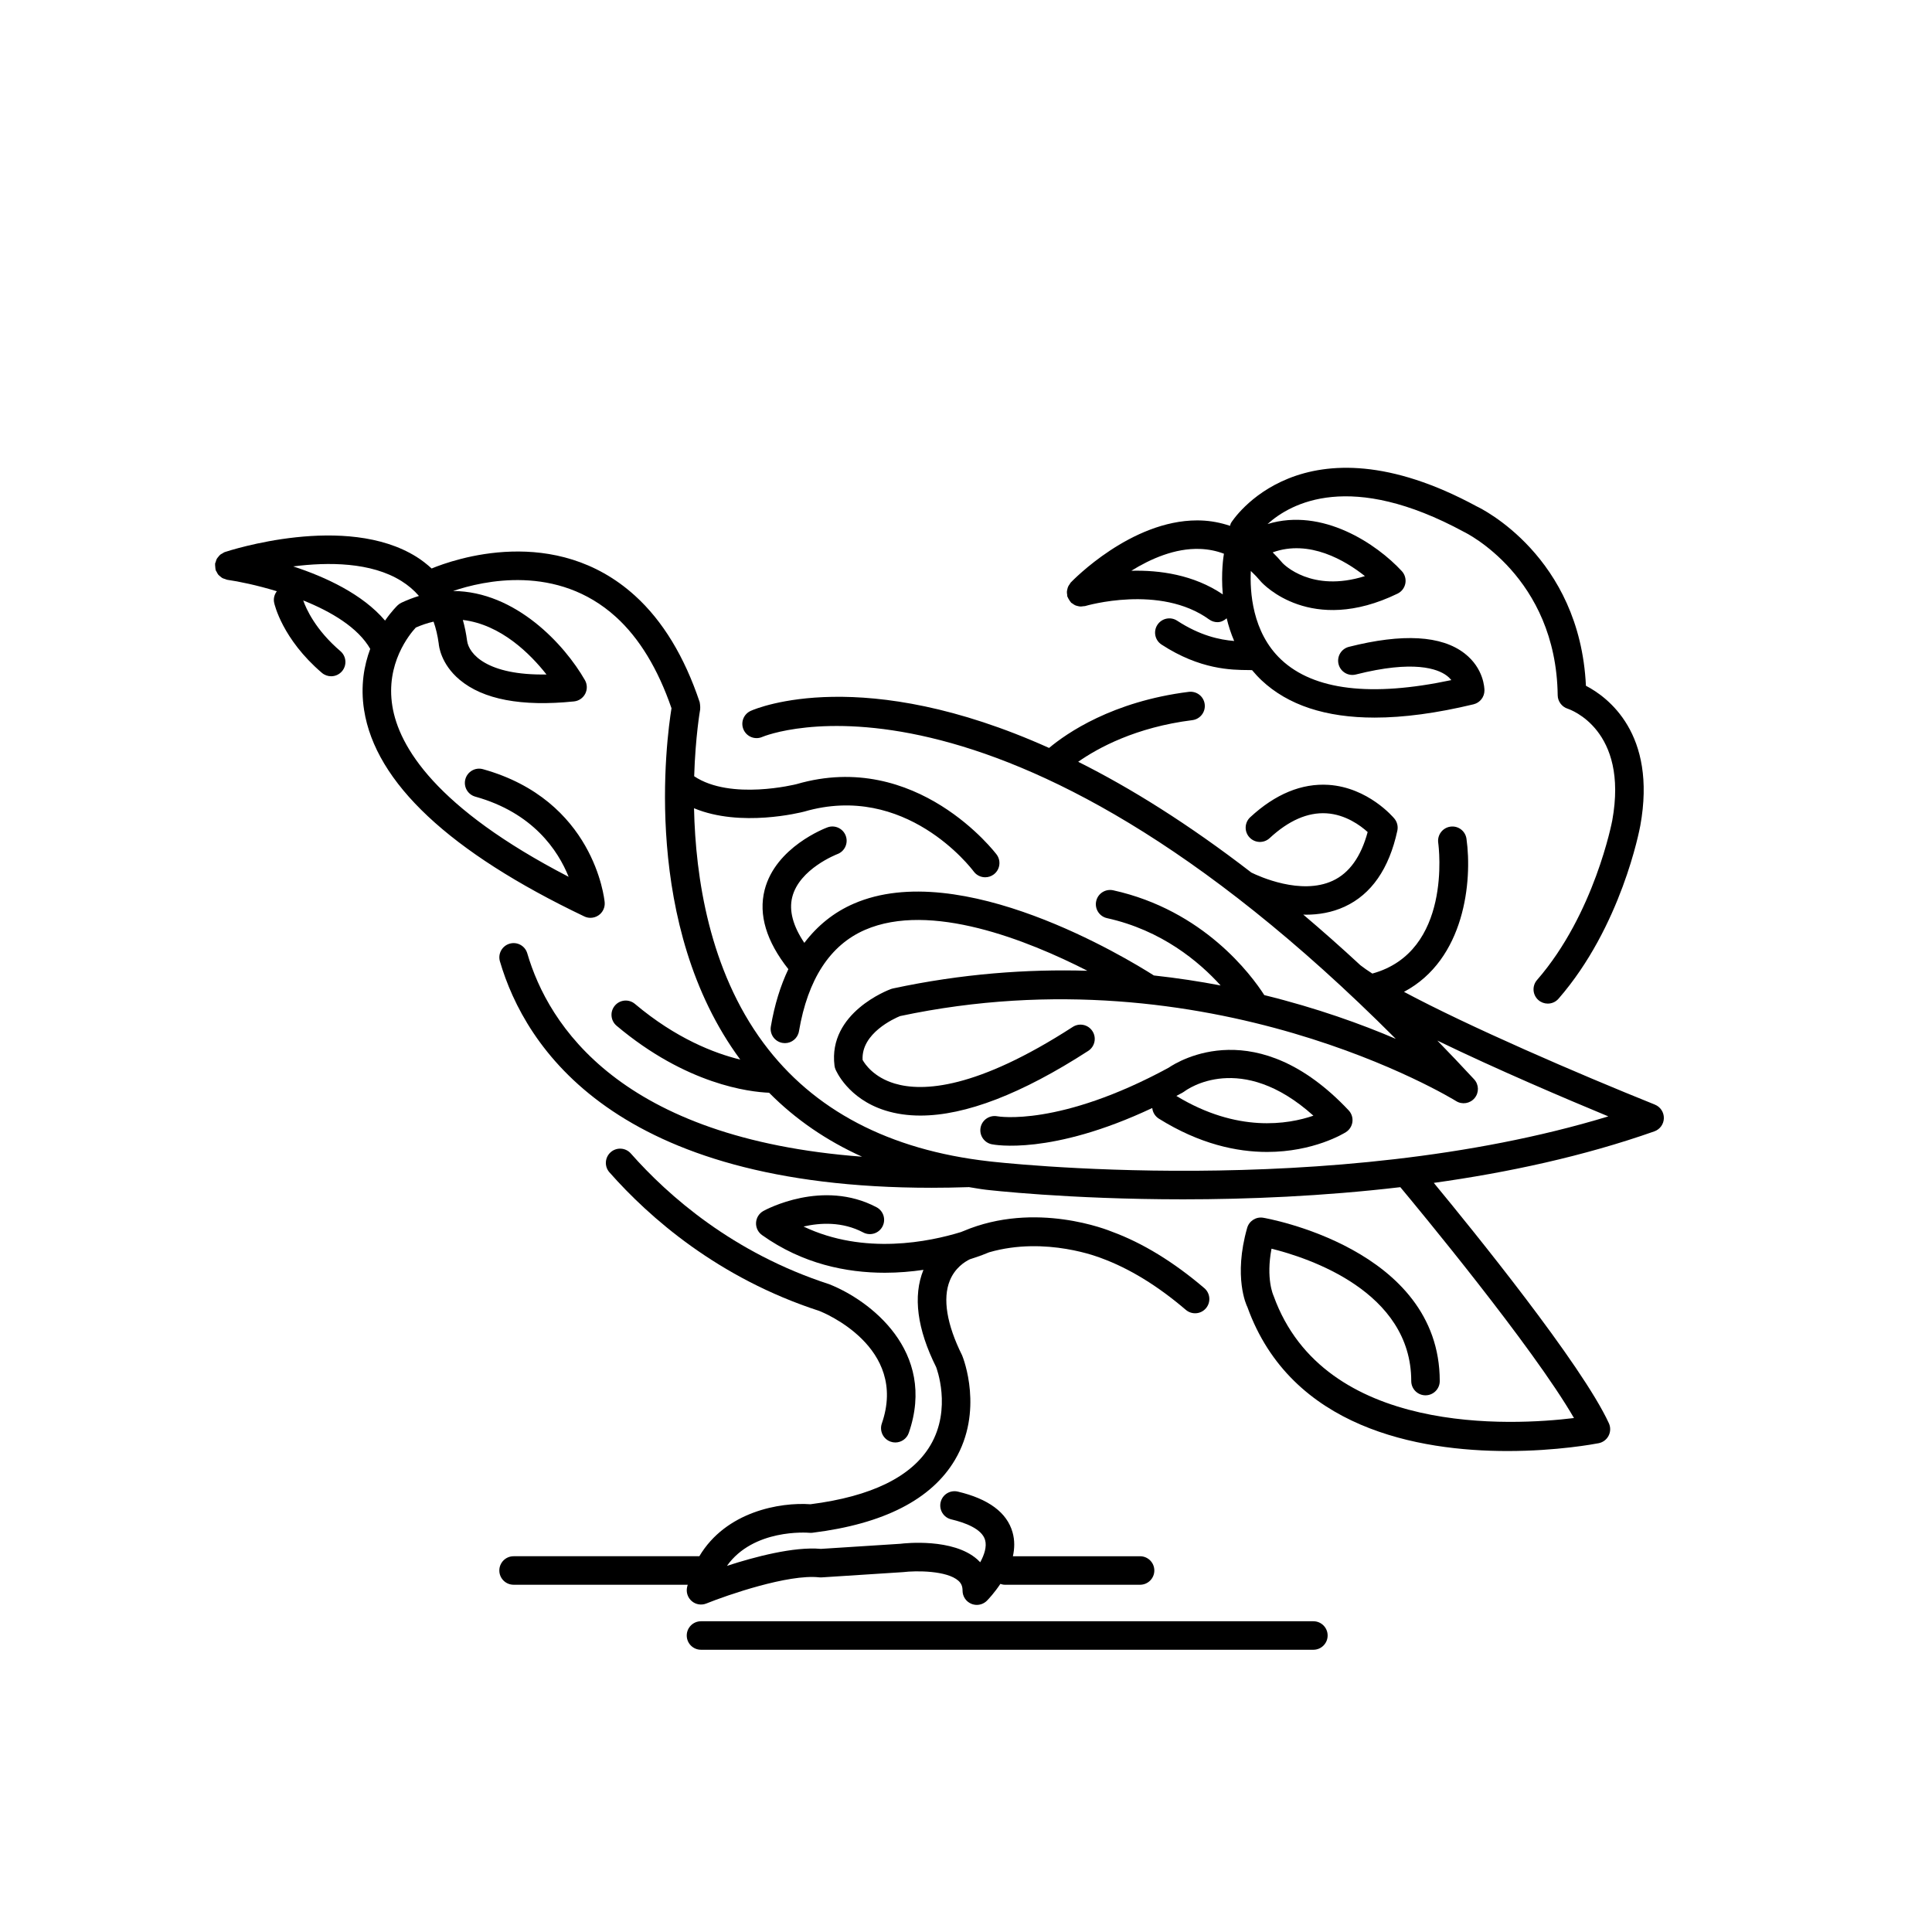<?xml version="1.0" encoding="UTF-8"?>
<!-- Uploaded to: SVG Repo, www.svgrepo.com, Generator: SVG Repo Mixer Tools -->
<svg fill="#000000" width="800px" height="800px" version="1.1" viewBox="144 144 512 512" xmlns="http://www.w3.org/2000/svg">
 <g>
  <path d="m582.58 436.74c-20.594-8.273-49.477-20.773-66.508-29.891 16.164-8.582 18.129-29.414 16.559-40.566-0.289-2.062-2.188-3.508-4.266-3.211-2.062 0.289-3.504 2.195-3.223 4.262 0.168 1.203 3.66 28.875-17.461 34.672-1.223-0.789-2.305-1.531-3.156-2.203-5.168-4.789-10.215-9.246-15.156-13.43 0.223 0.004 0.434 0.035 0.656 0.035 3.41 0 6.957-0.574 10.316-2.129 7.09-3.273 11.789-10.051 13.969-20.137 0.242-1.133-0.043-2.316-0.789-3.211-0.281-0.336-6.945-8.238-17.453-8.934-7.09-0.449-14.086 2.414-20.742 8.574-1.531 1.418-1.625 3.809-0.207 5.34 1.426 1.535 3.812 1.625 5.344 0.207 5.039-4.668 10.078-6.875 15.035-6.582 5.094 0.309 9.039 3.238 10.945 4.965-1.762 6.535-4.867 10.875-9.25 12.906-8.438 3.914-19.531-1.164-21.566-2.164-16.758-12.93-32.098-22.461-45.898-29.363 5.254-3.672 15.238-9.145 30.254-11.031 2.07-0.262 3.539-2.148 3.277-4.223-0.262-2.07-2.117-3.523-4.223-3.277-20.281 2.551-32.402 11-37.02 14.867-49.324-22.188-77.223-10.648-79.043-9.836-1.91 0.848-2.769 3.078-1.922 4.984 0.848 1.91 3.078 2.769 4.984 1.922 0.645-0.281 62.312-25.77 167.86 80.023-9.02-3.867-20.855-8.152-34.844-11.594-3.426-5.332-16.074-22.477-40.043-27.777-2.047-0.441-4.059 0.836-4.508 2.875-0.449 2.039 0.836 4.055 2.875 4.508 14.496 3.207 24.391 11.527 30.102 17.84-5.621-1.078-11.531-1.977-17.691-2.652-7.137-4.547-51.207-31.34-79.547-19.02-5.258 2.281-9.594 5.797-13.082 10.383-3.012-4.477-4.106-8.547-3.207-12.125 1.883-7.512 11.828-11.344 11.961-11.398 1.953-0.727 2.945-2.898 2.223-4.852-0.723-1.957-2.898-2.961-4.856-2.231-0.562 0.207-13.762 5.211-16.648 16.594-1.664 6.582 0.484 13.629 6.293 20.977-2.09 4.394-3.66 9.434-4.641 15.195-0.348 2.055 1.031 4.008 3.09 4.356 0.215 0.035 0.43 0.055 0.641 0.055 1.812 0 3.406-1.301 3.719-3.144 2.348-13.805 8.234-22.848 17.512-26.875 17.328-7.523 43.008 2.723 58.93 10.84-15.977-0.469-33.293 0.781-51.539 4.691-0.172 0.035-0.34 0.086-0.508 0.145-0.684 0.25-16.719 6.281-14.977 20.301 0.039 0.332 0.121 0.656 0.25 0.961 0.129 0.316 3.281 7.809 13.188 10.926 2.875 0.902 5.984 1.352 9.328 1.352 11.93 0 26.84-5.738 44.477-17.141 1.75-1.133 2.254-3.473 1.121-5.227-1.133-1.758-3.469-2.258-5.227-1.121-25.457 16.461-39.715 17.242-47.188 15-5.512-1.652-7.852-5.098-8.5-6.258-0.395-7.074 8.453-11.012 9.918-11.617 82.242-17.488 146.73 22.121 147.36 22.52 1.605 1.008 3.699 0.668 4.914-0.789 1.211-1.457 1.152-3.586-0.133-4.977-3.289-3.559-6.531-6.949-9.746-10.266 15.723 7.629 34.129 15.457 45.312 20.09-73.707 22.434-163.15 12.023-164.11 11.91-26.465-3-46.574-13.547-59.773-31.344-14.348-19.344-18.027-43.895-18.414-62.227 12.363 5.16 28.305 1.121 29.184 0.895 26.844-7.828 44.215 14.906 44.945 15.879 0.742 0.992 1.879 1.52 3.035 1.52 0.781 0 1.57-0.242 2.25-0.746 1.672-1.242 2.023-3.602 0.781-5.277-0.207-0.277-21.172-27.953-53.023-18.66-0.18 0.043-17.441 4.402-27.133-2.09 0.328-10.531 1.559-17.555 1.594-17.746 0.012-0.062-0.012-0.121-0.004-0.184 0.035-0.262 0.008-0.52-0.012-0.785-0.023-0.238-0.027-0.473-0.09-0.703-0.02-0.066-0.004-0.133-0.023-0.199-4.023-12.059-9.789-21.555-17.141-28.223-21.176-19.195-48.164-9.582-53.898-7.219-1.238-1.125-2.559-2.176-4.027-3.094-18.715-11.699-49.504-1.676-50.812-1.25-0.234 0.078-0.406 0.234-0.613 0.352-0.18 0.102-0.367 0.176-0.531 0.305-0.227 0.184-0.398 0.406-0.574 0.633-0.129 0.16-0.27 0.301-0.371 0.48-0.141 0.254-0.211 0.531-0.289 0.812-0.047 0.164-0.145 0.305-0.172 0.48-0.004 0.039 0.012 0.07 0.008 0.109-0.027 0.254 0.02 0.508 0.043 0.766 0.023 0.246 0.02 0.496 0.09 0.73 0.012 0.039 0 0.074 0.012 0.113 0.059 0.18 0.188 0.312 0.273 0.477 0.125 0.246 0.23 0.492 0.402 0.707 0.148 0.184 0.336 0.312 0.512 0.461 0.195 0.164 0.371 0.336 0.598 0.461 0.219 0.121 0.461 0.172 0.703 0.25 0.195 0.062 0.363 0.172 0.574 0.203 3.035 0.43 7.883 1.43 13.152 3.035-0.641 0.844-0.957 1.926-0.715 3.043 0.082 0.391 2.144 9.605 12.648 18.582 0.715 0.609 1.586 0.906 2.457 0.906 1.062 0 2.125-0.449 2.875-1.324 1.352-1.586 1.168-3.973-0.418-5.328-6.637-5.668-9.094-11.258-9.855-13.441 7.441 2.977 14.527 7.203 17.754 12.836-1.629 4.367-2.625 9.836-1.629 16.188 3.016 19.258 22.652 37.668 58.367 54.719 0.516 0.25 1.074 0.367 1.629 0.367 0.762 0 1.52-0.23 2.164-0.68 1.117-0.781 1.727-2.098 1.598-3.453-0.109-1.102-2.902-27.07-32.254-35.258-2.012-0.566-4.09 0.613-4.656 2.621-0.562 2.012 0.613 4.094 2.629 4.656 15.312 4.277 21.922 14.254 24.734 21.246-35.316-18.281-44.992-34.555-46.719-45.258-0.902-5.606 0.207-10.316 1.762-13.867 0.035-0.078 0.074-0.148 0.102-0.227 1.559-3.477 3.519-5.809 4.352-6.703 1.605-0.707 3.172-1.223 4.707-1.57 0.629 1.785 1.082 3.723 1.367 5.824 0.039 0.535 0.516 5.352 5.531 9.57 6.219 5.227 16.387 7.172 30.316 5.75 1.27-0.129 2.391-0.895 2.977-2.031 0.586-1.137 0.555-2.496-0.078-3.606-5.352-9.355-18.32-23.527-34.941-23.629 7.984-2.707 27.621-7.211 43.148 6.867 6.215 5.633 11.152 13.801 14.734 24.207-1.316 8.109-7.988 57.609 18.227 93.109-6.894-1.68-17.043-5.598-27.914-14.754-1.594-1.344-3.984-1.148-5.324 0.457-1.348 1.594-1.141 3.977 0.453 5.324 18.543 15.613 35.219 17.551 40.426 17.758 6.973 7.047 15.207 12.691 24.633 16.949-64.141-4.82-83.145-34.871-88.719-53.887-0.586-2-2.68-3.156-4.688-2.562-2.004 0.59-3.148 2.688-2.562 4.688 6.676 22.773 30.434 59.996 114.35 59.996 3.164 0 6.422-0.055 9.758-0.164 0.035 0 0.062-0.02 0.098-0.023 1.523 0.227 2.988 0.523 4.551 0.703 0.457 0.055 21.832 2.547 52.289 2.547 17.035 0 36.922-0.797 57.57-3.223 4.258 5.106 35.113 42.289 46.02 61.184-16.191 1.98-66.203 4.875-79.602-32.375-0.098-0.203-2.066-4.527-0.555-12.504 9.766 2.422 37.027 11.305 37.031 35.078 0 2.09 1.691 3.777 3.777 3.777 2.086 0 3.777-1.691 3.777-3.777-0.004-35.246-46.328-43.207-46.793-43.281-1.898-0.316-3.719 0.848-4.246 2.695-3.703 13.012-0.172 20.566 0.055 20.953 11.566 32.195 45.391 38.176 68.938 38.176 13.125 0 23.066-1.863 24.156-2.074 1.137-0.223 2.109-0.953 2.641-1.988 0.527-1.031 0.551-2.25 0.07-3.301-7.168-15.59-36.184-51.332-46.398-63.699 19.641-2.742 39.699-7.043 58.445-13.652 1.484-0.523 2.488-1.91 2.523-3.484 0.031-1.582-0.91-3.012-2.371-3.598zm-332.19-133.02c-0.363 0.172-0.699 0.398-0.992 0.676-0.164 0.156-1.633 1.586-3.356 4.066-5.973-7.027-15.793-11.566-24.336-14.355 9.242-1.184 20.629-1.164 28.676 3.871 1.785 1.117 3.336 2.434 4.644 3.957-1.523 0.461-3.066 1.055-4.637 1.785zm38.434 19.023c-15.719 0.281-20.602-5.441-21.043-8.965-0.254-1.922-0.629-3.75-1.121-5.484 10.105 1.199 17.895 9.02 22.164 14.449z"/>
  <path d="m449.36 437.63c0.113 1.121 0.727 2.184 1.758 2.828 10.809 6.746 20.652 8.82 28.668 8.82 12.336 0 20.344-4.902 20.887-5.246 0.953-0.602 1.59-1.598 1.73-2.719 0.145-1.121-0.227-2.246-1-3.066-24.223-25.719-44.871-13.227-47.738-11.273-28.953 15.699-45.105 12.902-45.348 12.855-2.035-0.387-4.016 0.902-4.441 2.934-0.422 2.043 0.887 4.043 2.926 4.473 0.68 0.141 15.715 3.047 42.559-9.605zm8.09-4.113c0.164-0.09 0.34-0.203 0.488-0.316 0.629-0.477 14.895-10.824 34.129 6.465-6.695 2.305-20.148 4.594-36.32-5.234 0.562-0.297 1.133-0.602 1.703-0.914z"/>
  <path d="m380.03 526.06c0.414 0.145 0.832 0.211 1.238 0.211 1.566 0 3.031-0.98 3.57-2.543 7.512-21.668-10.395-35.207-21.133-39.414-25.445-8.262-42.613-23.395-52.531-34.633-1.387-1.566-3.773-1.707-5.332-0.336-1.566 1.383-1.719 3.769-0.336 5.332 10.543 11.949 28.793 28.035 55.648 36.746 0.969 0.379 23.578 9.523 16.535 29.828-0.676 1.973 0.375 4.125 2.34 4.809z"/>
  <path d="m326.09 564.6c-0.309 1.371 0.164 2.801 1.234 3.715 1.066 0.914 2.559 1.152 3.863 0.629 5.539-2.231 21.73-7.836 29.895-6.934 0.215 0.023 0.434 0.031 0.648 0.016l21.598-1.395c3.469-0.426 11.59-0.43 14.641 2.269 0.781 0.695 1.117 1.484 1.117 2.633 0 1.527 0.914 2.906 2.328 3.492 0.473 0.195 0.965 0.289 1.453 0.289 0.98 0 1.949-0.383 2.672-1.105 0.387-0.387 1.977-2.066 3.57-4.461 0.355 0.109 0.711 0.223 1.098 0.223l35.926 0.004c2.086 0 3.777-1.691 3.777-3.777 0-2.086-1.691-3.777-3.777-3.777h-33.703c0.453-2.039 0.52-4.199-0.098-6.359-1.477-5.223-6.363-8.848-14.504-10.773-2.031-0.48-4.07 0.773-4.547 2.809-0.48 2.031 0.777 4.066 2.805 4.547 3.625 0.855 8.129 2.5 8.973 5.469 0.508 1.773-0.215 3.945-1.289 5.902-0.25-0.266-0.512-0.523-0.793-0.77-6.391-5.664-19.148-4.289-20.355-4.129l-21.066 1.352c-7.203-0.656-17.656 2.141-24.91 4.5 7.016-9.855 21.156-8.82 21.895-8.762 0.27 0.023 0.531 0.023 0.789-0.016 18.844-2.328 31.543-8.828 37.746-19.312 7.652-12.926 2.269-26.812 1.902-27.684-4.082-8.195-5.211-15.059-3.262-19.836 1.359-3.328 3.902-4.953 5.289-5.633 2.695-0.852 4.426-1.555 5.113-1.852 15.086-4.367 29.527 1.457 29.824 1.578 7.359 2.703 14.867 7.301 22.316 13.672 1.59 1.352 3.969 1.176 5.328-0.418 1.352-1.586 1.168-3.969-0.418-5.328-8.133-6.949-16.414-12.004-24.461-14.957-0.82-0.34-20.262-8.301-39.414-0.164-0.047 0.016-0.312 0.113-0.66 0.258-8.188 2.523-25.578 6.199-41.688-1.473 4.398-1.016 10.289-1.348 15.816 1.57 1.855 0.98 4.137 0.27 5.106-1.578 0.973-1.844 0.27-4.129-1.574-5.106-14.27-7.531-29.348 0.641-29.984 0.992-1.137 0.629-1.871 1.797-1.945 3.094s0.527 2.539 1.586 3.293c10.75 7.656 22.383 9.984 32.555 9.984 3.633 0 7.062-0.309 10.219-0.766-2.828 6.945-1.668 15.699 3.359 25.754 0.039 0.109 4.262 10.98-1.52 20.746-4.91 8.301-15.605 13.555-31.789 15.617-8.023-0.578-22.383 1.906-29.441 13.777h-49.227c-2.086 0-3.777 1.691-3.777 3.777 0 2.086 1.691 3.777 3.777 3.777h46.152c-0.043 0.215-0.117 0.406-0.168 0.625z"/>
  <path d="m426.86 302.09c0.02 0.07 0.074 0.117 0.102 0.188 0.082 0.227 0.215 0.422 0.34 0.633 0.141 0.23 0.27 0.457 0.449 0.648 0.047 0.051 0.062 0.113 0.109 0.16 0.109 0.105 0.254 0.148 0.375 0.238 0.227 0.172 0.445 0.332 0.707 0.449 0.207 0.094 0.414 0.141 0.629 0.195 0.25 0.062 0.492 0.121 0.754 0.129 0.25 0.012 0.488-0.031 0.738-0.07 0.172-0.027 0.34 0.004 0.508-0.047 0.191-0.059 19.863-5.856 32.867 3.551 0.668 0.484 1.441 0.719 2.211 0.719 0.902 0 1.734-0.414 2.434-1.027 0.477 1.973 1.113 3.996 1.988 6.012-3.891-0.32-9.039-1.418-15.121-5.379-1.746-1.141-4.09-0.641-5.227 1.105-1.141 1.746-0.648 4.09 1.102 5.227 10.215 6.656 18.547 6.723 23.027 6.754h0.316c0.266 0 0.418 0.027 0.648 0.027 0.766 0.922 1.594 1.82 2.508 2.684 6.992 6.586 17.023 9.887 29.957 9.887 7.715 0 16.461-1.172 26.219-3.523 1.699-0.41 2.894-1.926 2.894-3.672 0-0.586-0.148-5.836-5.25-9.805-6.125-4.769-16.441-5.352-30.676-1.75-2.023 0.512-3.246 2.566-2.734 4.59 0.516 2.027 2.562 3.25 4.594 2.734 15.352-3.883 21.637-1.496 24.023 0.27 0.527 0.391 0.945 0.809 1.273 1.215-21.277 4.516-36.43 2.695-45.078-5.41-7.773-7.285-8.324-18.211-8.062-23.512 0.93 0.867 1.84 1.828 2.734 2.887 0.531 0.586 13.207 14.246 36.148 3.121 1.078-0.523 1.84-1.523 2.066-2.695 0.223-1.176-0.129-2.387-0.934-3.266-6.633-7.191-21.055-16.934-35.586-12.48 6.191-5.598 21.988-14.234 52.094 2.098 0.242 0.113 24.395 11.805 24.801 43.285 0.02 1.617 1.102 3.055 2.641 3.555 0.66 0.215 16.191 5.559 11.816 29.637-0.051 0.246-4.699 24.746-19.93 42.254-1.371 1.574-1.207 3.961 0.367 5.332 0.715 0.621 1.598 0.926 2.481 0.926 1.055 0 2.106-0.441 2.848-1.301 16.629-19.109 21.465-44.773 21.668-45.855 4.438-24.422-8.633-34.07-14.41-37.074-1.629-34.34-27.926-47.07-28.879-47.508-46.531-25.242-64.965 4.012-65.145 4.309-0.156 0.258-0.203 0.539-0.293 0.816-2.484-0.832-5.07-1.34-7.781-1.426-0.309-0.012-0.621-0.016-0.926-0.016-17.523 0-32.859 15.789-33.516 16.477-0.117 0.121-0.16 0.273-0.258 0.406-0.156 0.215-0.309 0.418-0.418 0.66-0.102 0.223-0.156 0.445-0.211 0.684-0.059 0.234-0.109 0.461-0.121 0.707-0.012 0.262 0.031 0.508 0.074 0.766 0.023 0.16-0.004 0.32 0.043 0.484zm78.859-5.418c-14.16 4.488-21.551-3.172-21.805-3.434-0.855-1.02-1.738-1.969-2.641-2.856 9.703-3.496 19.188 2.121 24.445 6.289zm-43.742-7.199c2.238 0.078 4.359 0.496 6.387 1.273-0.012 0.051-0.02 0.098-0.031 0.145-0.066 0.383-0.797 4.777-0.281 10.629-7.723-5.234-16.801-6.457-24.238-6.262 5.137-3.188 11.598-6.019 18.164-5.785z"/>
  <path d="m492.06 573.65h-162.29c-2.086 0-3.777 1.691-3.777 3.777 0 2.086 1.691 3.777 3.777 3.777h162.29c2.086 0 3.777-1.691 3.777-3.777 0.004-2.086-1.688-3.777-3.773-3.777z"/>
 </g>
</svg>